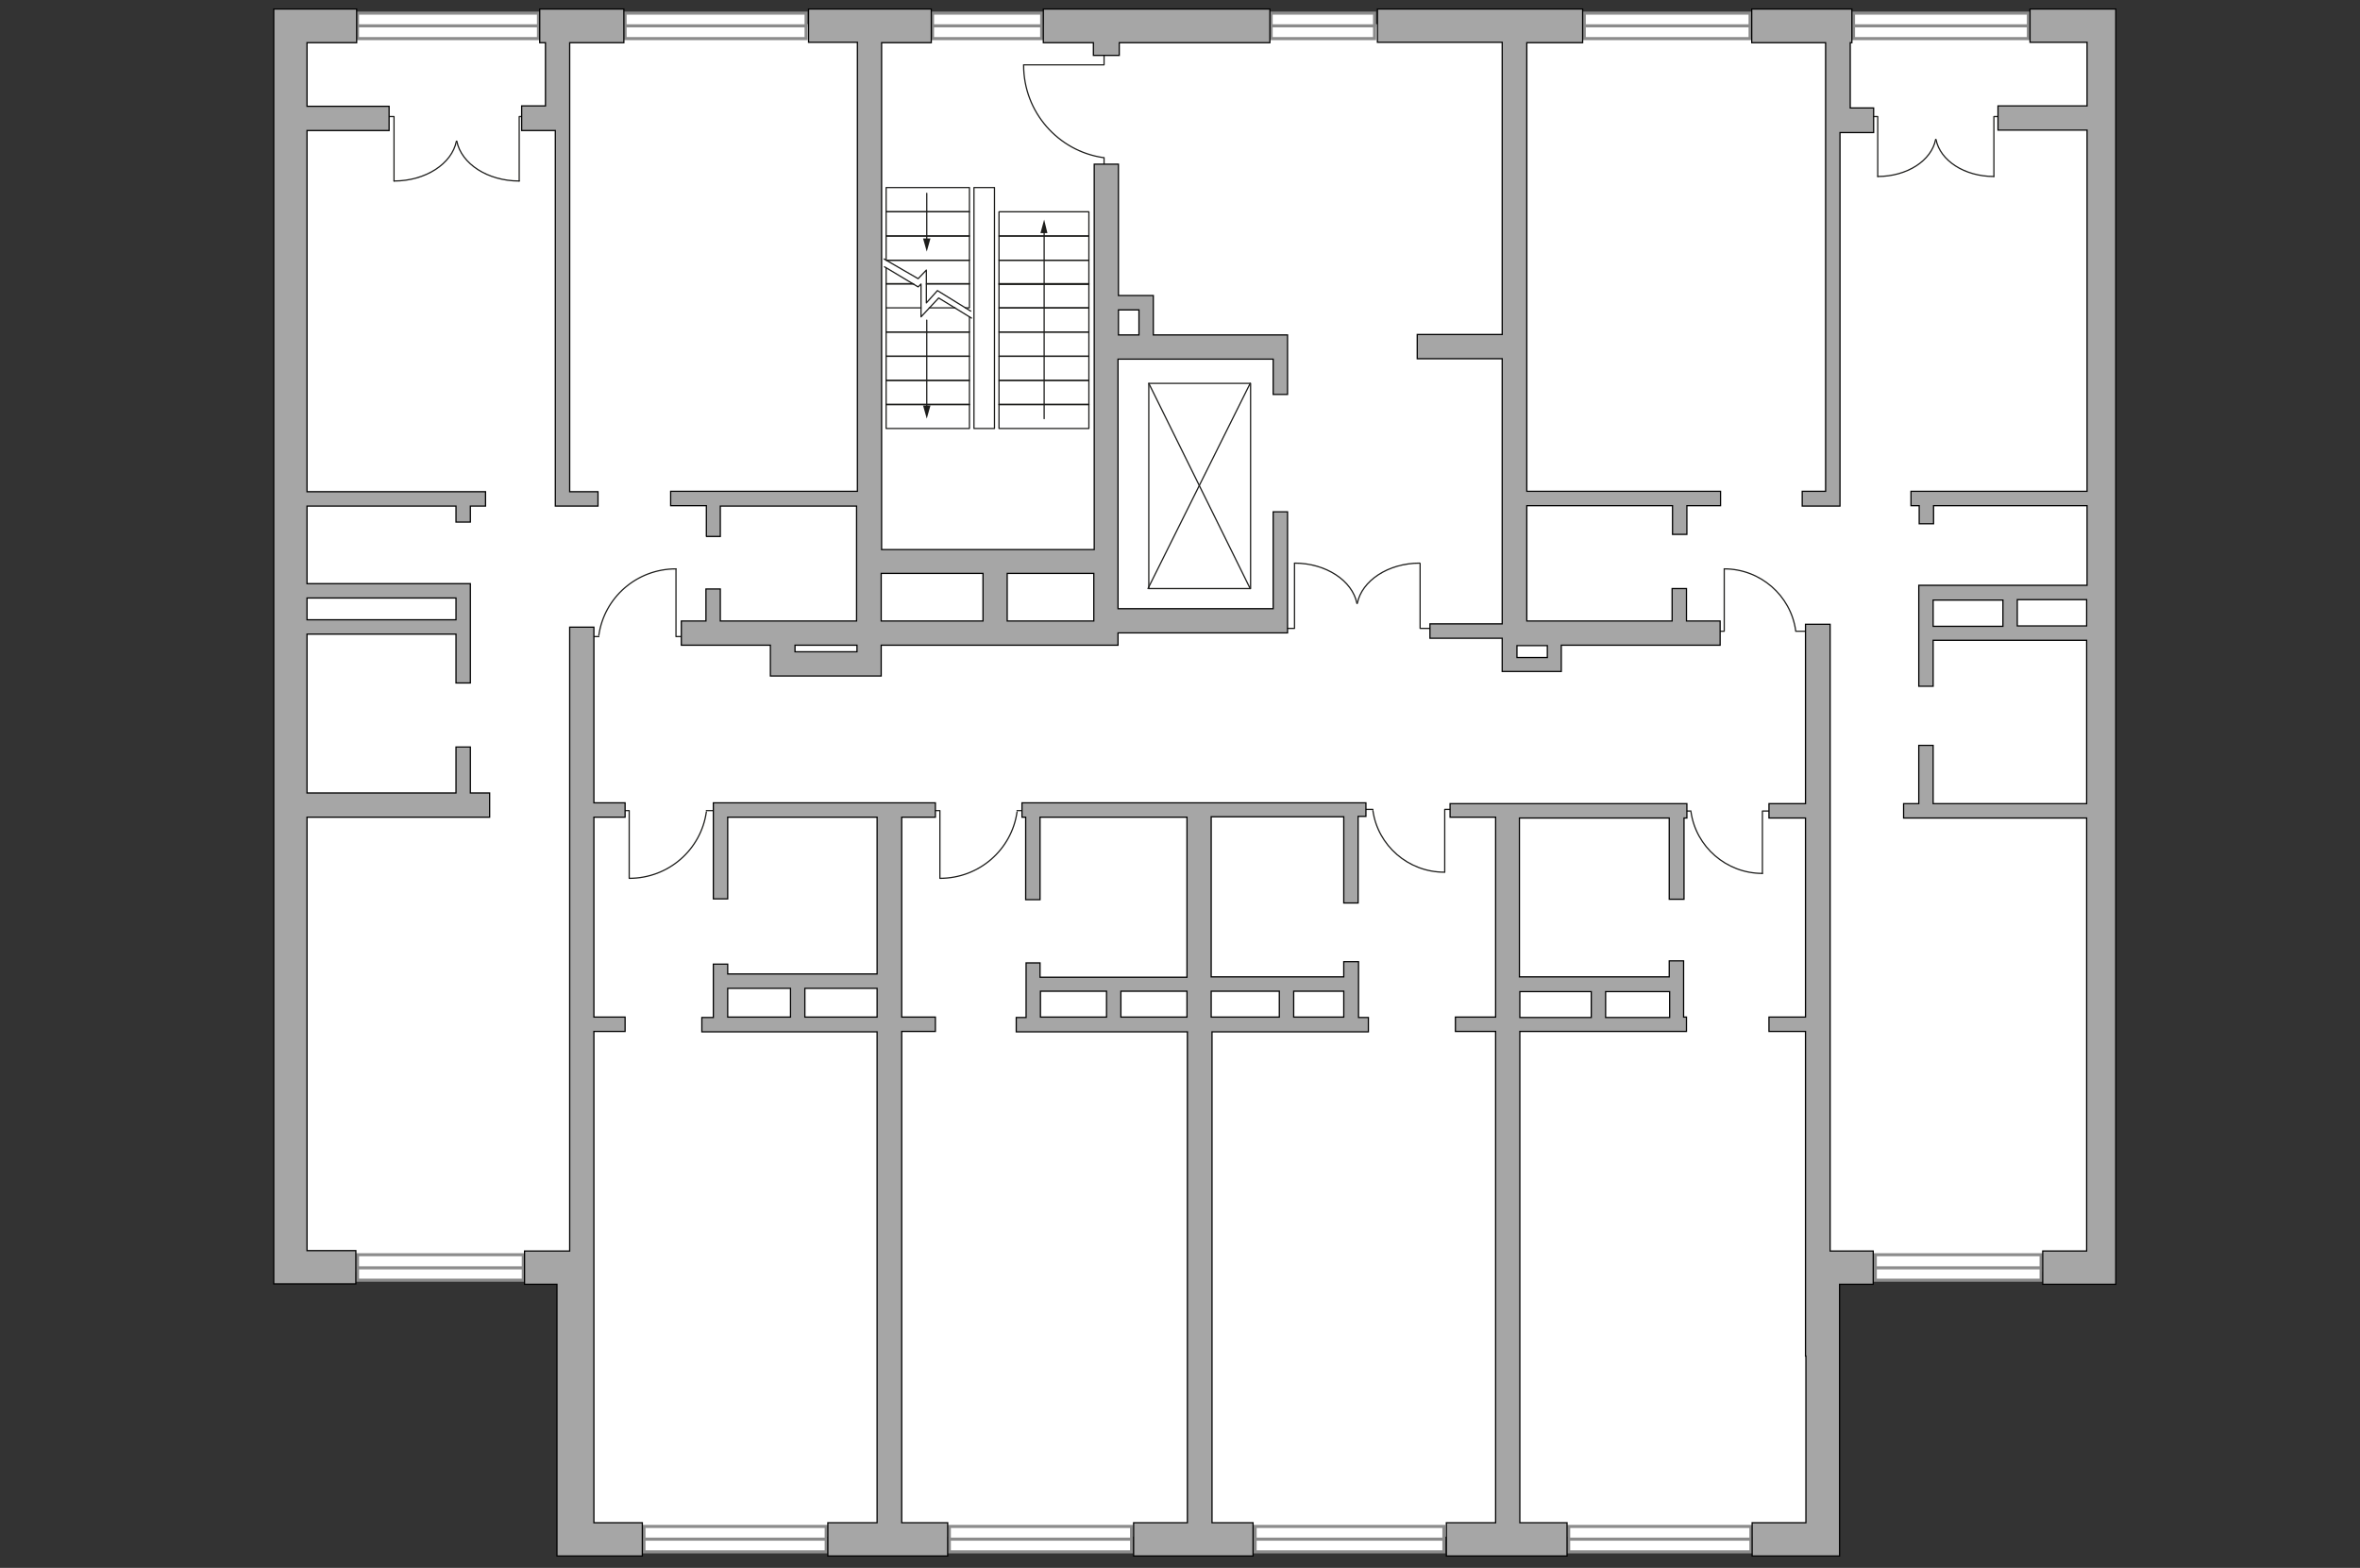 <?xml version="1.0" encoding="utf-8"?>
<!-- Generator: Adobe Illustrator 25.1.0, SVG Export Plug-In . SVG Version: 6.00 Build 0)  -->
<svg version="1.1" xmlns="http://www.w3.org/2000/svg" xmlns:xlink="http://www.w3.org/1999/xlink" x="0px" y="0px"
	 viewBox="0 0 575 382" style="enable-background:new 0 0 575 382;" xml:space="preserve">
<rect x="0" y="0" width="575" height="382" fill="#333333" stroke="none"/>
<style type="text/css">
	.st0{fill:#FFFFFF;}
	.st1{fill:#FFFFFF;stroke:#8C8C8C;stroke-width:0.75;stroke-linecap:round;stroke-miterlimit:10;}
	.st2{fill:none;stroke:#1D1D1B;stroke-width:0.3;stroke-linecap:round;stroke-linejoin:round;stroke-miterlimit:10;}
	.st3{fill:#A6A6A6;stroke:#000000;stroke-width:0.3;stroke-miterlimit:22.926;}
	.st4{fill:none;stroke:#1D1D1B;stroke-width:0.3;stroke-linecap:round;stroke-linejoin:round;}
	.st5{fill:#1D1D1B;}
</style>
<g id="bg">
	<rect x="71" y="5.9" class="st0" width="442.2" height="304"/>
	<rect x="138.8" y="247.8" class="st0" width="305.6" height="126.6"/>
</g>
<g id="windows">
	<g>
		<rect x="87.1" y="3.2" class="st1" width="44.1" height="6.2"/>
		<line class="st1" x1="87.1" y1="6.3" x2="131.3" y2="6.3"/>
	</g>
	<g>
		<rect x="152.3" y="3.2" class="st1" width="44.1" height="6.2"/>
		<line class="st1" x1="152.3" y1="6.3" x2="196.4" y2="6.3"/>
	</g>
	<g>
		<rect x="227.2" y="3.2" class="st1" width="26.6" height="6.2"/>
		<line class="st1" x1="227.2" y1="6.3" x2="253.8" y2="6.3"/>
	</g>
	<g>
		<rect x="386" y="3.2" class="st1" width="40.4" height="6.2"/>
		<line class="st1" x1="386" y1="6.3" x2="426.4" y2="6.3"/>
	</g>
	<g>
		<rect x="309.7" y="3.2" class="st1" width="25.2" height="6.2"/>
		<line class="st1" x1="309.7" y1="6.3" x2="334.9" y2="6.3"/>
	</g>
	<g>
		<rect x="451.6" y="3.2" class="st1" width="42.6" height="6.2"/>
		<line class="st1" x1="451.6" y1="6.3" x2="494.2" y2="6.3"/>
	</g>
	<g>
		<rect x="456.9" y="305.7" class="st1" width="40.4" height="6.2"/>
		<line class="st1" x1="456.9" y1="308.9" x2="497.3" y2="308.9"/>
	</g>
	<g>
		<rect x="87.1" y="305.7" class="st1" width="40.4" height="6.2"/>
		<line class="st1" x1="87.1" y1="308.9" x2="127.5" y2="308.9"/>
	</g>
	<g>
		<rect x="382.2" y="371.9" class="st1" width="44.4" height="6.2"/>
		<line class="st1" x1="382.2" y1="375" x2="426.5" y2="375"/>
	</g>
	<g>
		<rect x="305.8" y="371.9" class="st1" width="46" height="6.2"/>
		<line class="st1" x1="305.8" y1="375" x2="351.8" y2="375"/>
	</g>
	<g>
		<rect x="231.3" y="371.9" class="st1" width="44.4" height="6.2"/>
		<line class="st1" x1="231.3" y1="375" x2="275.7" y2="375"/>
	</g>
	<g>
		<rect x="156.9" y="371.9" class="st1" width="44.4" height="6.2"/>
		<line class="st1" x1="156.9" y1="375" x2="201.3" y2="375"/>
	</g>
</g>
<g id="plan">
	<g>
		<polyline class="st2" points="352,212.5 352,197.2 354.6,197.2 		"/>
		<line class="st2" x1="332.1" y1="197.2" x2="334.5" y2="197.2"/>
		<path class="st2" d="M334.5,197.5c1.2,8.5,8.6,15,17.4,15"/>
	</g>
	<g>
		<polyline class="st2" points="164.7,138.6 164.7,155.1 167.6,155.1 		"/>
		<line class="st2" x1="143.3" y1="155.1" x2="145.9" y2="155.1"/>
		<path class="st2" d="M145.9,154.8c1.3-9.2,9.2-16.2,18.8-16.2"/>
	</g>
	<g>
		<polyline class="st2" points="249.4,15.8 269,15.8 269,12.4 		"/>
		<line class="st2" x1="269" y1="41.5" x2="269" y2="38.4"/>
		<path class="st2" d="M268.8,38.4c-11-1.6-19.4-11.1-19.4-22.5"/>
	</g>
	<g>
		<polyline class="st2" points="153.3,213.9 153.3,197.5 150.5,197.5 		"/>
		<line class="st2" x1="174.7" y1="197.5" x2="172.1" y2="197.5"/>
		<path class="st2" d="M172.1,197.8c-1.3,9.2-9.2,16.2-18.8,16.2"/>
	</g>
	<g>
		<polyline class="st2" points="229,213.9 229,197.5 226.2,197.5 		"/>
		<line class="st2" x1="250.4" y1="197.5" x2="247.8" y2="197.5"/>
		<path class="st2" d="M247.8,197.8c-1.3,9.2-9.2,16.2-18.8,16.2"/>
	</g>
	<g>
		<polyline class="st2" points="429.4,212.8 429.4,197.6 432.1,197.6 		"/>
		<line class="st2" x1="409.6" y1="197.6" x2="412" y2="197.6"/>
		<path class="st2" d="M412,197.8c1.2,8.5,8.6,15,17.4,15"/>
	</g>
	<g>
		<polyline class="st2" points="420.1,138.6 420.1,153.8 417.5,153.8 		"/>
		<line class="st2" x1="439.9" y1="153.8" x2="437.5" y2="153.8"/>
		<path class="st2" d="M437.5,153.6c-1.2-8.5-8.6-15-17.4-15"/>
	</g>
	<g>
		<g>
			<polyline class="st2" points="315.4,137.3 315.4,153.1 312.5,153.1 			"/>
			<path class="st2" d="M330.6,147c-1.1-5.5-7.5-9.8-15.2-9.8"/>
		</g>
		<g>
			<polyline class="st2" points="346,137.3 346,153.1 348.9,153.1 			"/>
			<path class="st2" d="M330.7,147c1.1-5.5,7.5-9.8,15.2-9.8"/>
		</g>
	</g>
	<g>
		<g>
			<polyline class="st2" points="126.5,44.1 126.5,28.4 129.4,28.4 			"/>
			<path class="st2" d="M111.3,34.4c1.1,5.5,7.5,9.7,15.2,9.7"/>
		</g>
		<g>
			<polyline class="st2" points="96,44.1 96,28.4 93.1,28.4 			"/>
			<path class="st2" d="M111.2,34.4c-1.1,5.5-7.5,9.7-15.2,9.7"/>
		</g>
	</g>
	<g>
		<g>
			<polyline class="st2" points="485.8,43 485.8,28.4 488.5,28.4 			"/>
			<path class="st2" d="M471.7,34c1,5.1,6.9,9,14.1,9"/>
		</g>
		<g>
			<polyline class="st2" points="457.5,43 457.5,28.4 454.8,28.4 			"/>
			<path class="st2" d="M471.6,34c-1,5.1-6.9,9-14.1,9"/>
		</g>
	</g>
	<g>
		<rect x="279.9" y="93.4" class="st2" width="24.8" height="50"/>
		<line class="st2" x1="279.9" y1="93.4" x2="304.6" y2="143.4"/>
		<line class="st2" x1="304.6" y1="93.4" x2="279.7" y2="143.4"/>
	</g>
	<polygon class="st3" points="309.4,2.2 254.2,2.2 254.2,10.4 266.4,10.4 266.4,13.5 272.7,13.5 272.7,10.4 309.4,10.4 	"/>
	<polygon class="st3" points="426.9,371 426.9,379.1 448.2,379.1 448.2,312.9 456.4,312.9 456.4,304.8 445.9,304.8 445.9,152.1 
		439.9,152.1 439.9,195.8 431,195.8 431,199.3 439.9,199.3 439.9,247.8 431,247.8 431,251.3 439.9,251.3 439.9,330.4 440,330.4 
		440,371 	"/>
	<path class="st3" d="M201.7,371v8.1h29.2V371h-11.2V251.3h8.2v-3.5h-8.2v-48.7h8.2v-3.5h-54.1v0.6h0V219h3.5v-19.9h36.4v38.2h-36.4
		v-2.4h-3.5v13H171v3.5h42.7V371H201.7z M177.3,240.8h15.3v7h-15.3V240.8z M196.1,247.8v-7h17.6v7H196.1z"/>
	<polygon class="st3" points="152.3,199.1 152.3,195.6 144.7,195.6 144.7,152.8 138.8,152.8 138.8,195.6 138.8,196.2 138.8,198.2 
		138.8,199.1 138.8,247.8 138.8,251.3 138.8,304.8 127.8,304.8 127.8,312.9 135.7,312.9 135.7,379.1 156.5,379.1 156.5,371 
		144.7,371 144.7,251.3 152.3,251.3 152.3,247.8 144.7,247.8 144.7,199.1 	"/>
	<path class="st3" d="M114.6,182h-3.5v11.2H74.8v-38.7h36.3v11.9h3.5v-24.2h0l0,0H74.8v-18.9h36.3v3.9h3.5v-3.9h3.7v-3.5H74.8v-88
		h20v-5.9h-20V10.4h12.1V2.2H66.7v8.1l0,0v15.5l0,0v5.9l0,0v88l0,0v0.6l0,0v8.1l0,0v-5.2l0,0v18.9l0,0l0,0l0,0v3.5l0,0v5.3l0,0v3.5
		l0,0v9.6l0,0v-9.6l0,0v38.7l0,0v-14.7l0,0v14.7l0,0v5.9l0,0v0l0,0v0l0,0v105.7l0,0v8.1h20v-8.1H74.8V199.1h44.5v-5.9h-4.7V182z
		 M111.1,145.7v5.3H74.8v-5.3H111.1z"/>
	<path class="st3" d="M172,130.7h3.5v-7.4h33.2v28h-33.2v-7.8H172v7.8h-6v5.9h21.7v7.5h0v0h27v-3.2v-2.7v-1.6h51.8v0h5.9v-3h41.3
		v-4.1h0v-25.4h-3.5v23.6h-37.8V87.5h37.8v8.6h3.5v-8.6v-2.3v-3.6H281v-6.1v-2.6V72h-8.5v-32h-5.9v93.9h-21.1h-5.9h-24.8V10.4h12.1
		V2.2h-29.9v8.1h11.9v109.4h-45.5v3.5h8.7V130.7z M208.8,158.8h-15.1v-1.6h15.1V158.8z M277.5,75.5v6.1h-5v-6.1H277.5z M266.5,139.7
		v11.6h-21.1v-11.6H266.5z M239.5,139.7v11.6h-24.8v-11.6H239.5z"/>
	<polygon class="st3" points="135.3,122.2 135.3,122.2 135.3,123.3 145.7,123.3 145.7,119.8 138.8,119.8 138.8,25 138.8,25 
		138.8,10.4 152,10.4 152,2.2 131.5,2.2 131.5,10.4 132.9,10.4 132.9,25.8 127.1,25.8 127.1,31.8 135.3,31.8 	"/>
	<path class="st3" d="M410.9,143.4h-3.5v7.9H372v-28.1h35.5v7h3.5v-7h8.2v-3.5H372V10.4h13.6V2.2h-50v8.1H366v71.2h-20.7v5.9H366
		v64.6h-17.6v3.5H366v4.6v2.5v1h14.4v-1v-2.5v-2.9h38.7v-5.9h-8.2V143.4z M377,160.2h-7.4v-2.9h7.4V160.2z"/>
	<polygon class="st3" points="444.8,32.3 444.8,119.7 439.1,119.7 439.1,123.3 444.8,123.3 444.8,123.3 448.3,123.3 448.3,123.3 
		448.3,119.7 448.3,32.3 456.5,32.3 456.5,26.3 450.8,26.3 450.8,10.4 451.2,10.4 451.2,2.2 426.8,2.2 426.8,10.4 444.8,10.4 	"/>
	<path class="st3" d="M515.5,181.6L515.5,181.6v14.2l0,0V156l0,0v11.2l0,0v-24.6l0,0l0,0l0,0v-19.4l0,0v4.4l0,0v-4.4l0,0v-3.5l0,0
		v-88l0,0v-5.9l0,0V10.4l0,0V2.2l0,0l0,0h-7l0,0h-13.9v8.1h13.9v15.5h-21.7v5.9h21.7v88h-42.9v3.5h2v4.4h3.5v-4.4h37.4v19.4H471
		h-2.7h-0.8v24.6h3.5V156h37.4v39.8H471v-14.2h-3.5v14.2h-3.7v3.5h44.6v105.5h-10.7v8.1h11.8h6l0,0v-8.1l0,0V199.3l0,0v-3.5l0,0
		V181.6z M471,146.2h17v6.4h-17V146.2z M491.5,152.5v-6.4h16.9v6.4H491.5z"/>
	<polyline class="st2" points="236.5,75.8 235.7,75.3 228.4,70.8 225.7,73.8 225.7,65.8 223.7,67.9 215.4,63.1 	"/>
	<polyline class="st2" points="236.7,77.5 228.7,72.6 224.4,77.2 224.4,69.2 223.7,69.9 215.5,65 	"/>
	<rect x="243.4" y="69.1" class="st2" width="21.9" height="5.9"/>
	<rect x="243.4" y="75" class="st2" width="21.9" height="5.9"/>
	<rect x="243.4" y="80.9" class="st2" width="21.9" height="5.9"/>
	<rect x="243.4" y="51.6" class="st2" width="21.9" height="5.9"/>
	<rect x="243.4" y="57.5" class="st2" width="21.9" height="5.9"/>
	<rect x="243.4" y="63.4" class="st2" width="21.9" height="5.9"/>
	<rect x="243.4" y="86.8" class="st2" width="21.9" height="5.9"/>
	<rect x="243.4" y="92.7" class="st2" width="21.9" height="5.9"/>
	<rect x="243.4" y="98.5" class="st2" width="21.9" height="5.9"/>
	<polyline class="st2" points="235.2,75 236.2,75 236.2,69.1 225.8,69.1 	"/>
	<polyline class="st2" points="215.9,75 215.9,80.9 236.2,80.9 236.2,77.2 	"/>
	<line class="st2" x1="232.7" y1="75" x2="226.4" y2="75"/>
	<polyline class="st2" points="222.4,69.1 215.9,69.1 215.9,75 224.4,75 	"/>
	<rect x="215.9" y="80.9" class="st2" width="20.3" height="5.9"/>
	<rect x="215.9" y="86.8" class="st2" width="20.3" height="5.9"/>
	<rect x="215.9" y="45.7" class="st2" width="20.3" height="5.9"/>
	<rect x="215.9" y="51.6" class="st2" width="20.3" height="5.9"/>
	<rect x="215.9" y="57.5" class="st2" width="20.3" height="5.9"/>
	<polyline class="st2" points="225.7,69.2 236.2,69.2 236.2,63.4 216.4,63.4 	"/>
	<polyline class="st2" points="215.9,65.3 215.9,69.2 222.6,69.2 	"/>
	<rect x="215.9" y="92.7" class="st2" width="20.3" height="5.9"/>
	<rect x="215.9" y="98.5" class="st2" width="20.3" height="5.9"/>
	<rect x="237.3" y="45.7" class="st2" width="5" height="58.7"/>
	<g>
		<g>
			<line class="st4" x1="225.8" y1="78" x2="225.8" y2="99.4"/>
			<g>
				<polygon class="st5" points="224.9,98.8 225.8,102 226.7,98.8 				"/>
			</g>
		</g>
	</g>
	<g>
		<g>
			<line class="st4" x1="225.8" y1="47.1" x2="225.8" y2="58.7"/>
			<g>
				<polygon class="st5" points="224.9,58.1 225.8,61.3 226.7,58.1 				"/>
			</g>
		</g>
	</g>
	<g>
		<g>
			<line class="st4" x1="254.4" y1="102" x2="254.4" y2="56.2"/>
			<g>
				<polygon class="st5" points="255.2,56.8 254.4,53.5 253.5,56.8 				"/>
			</g>
		</g>
	</g>
	<g>
		<path class="st3" d="M410.3,219.1v-19.8h0.7v-3.5h-46.2h-0.4h-11.1v3.3h11.1v0.2v38.7v3.5v6.3h-9.8v3.5h9.8V309v62h-12v8.1h29.4
			V371h-11.5V251.3h0.7h39.9v-3.5h-0.7v-13.7h-3.5v3.9h-36.5v-38.7h36.5v19.8H410.3z M391.2,241.6h15.6v6.3h-15.6V241.6z
			 M387.7,241.6v6.3H371h-0.7v-6.3H387.7z"/>
		<path class="st3" d="M330.9,234.3h-3.5v3.7h-32.3v-31.4v-7.6h32.3V220h3.5v-20.9h0v-0.2h1.9v-3.3h-1.9h-4.8h-77.1v3.5h0.9v20.1
			h3.5v-20.1h35.8v39h-35.8v-3.5H250v3.5h0v3.5h0v6.3h-2.4v3.5h41.7V371h-13.1v8.1h29.1V371h-10v-62v-57.6h23.4h12.3h2.4v-3.5h-2.4
			V234.3z M269.6,247.8h-16.1v-6.3h16.1L269.6,247.8z M289.2,247.8h-16.1l0-6.3h16.1V247.8z M311.7,247.8h-16.6v-6.3h16.6V247.8z
			 M318.6,247.8h-3.4v-6.3h12.2v6.3H318.6z"/>
	</g>
</g>
</svg>
